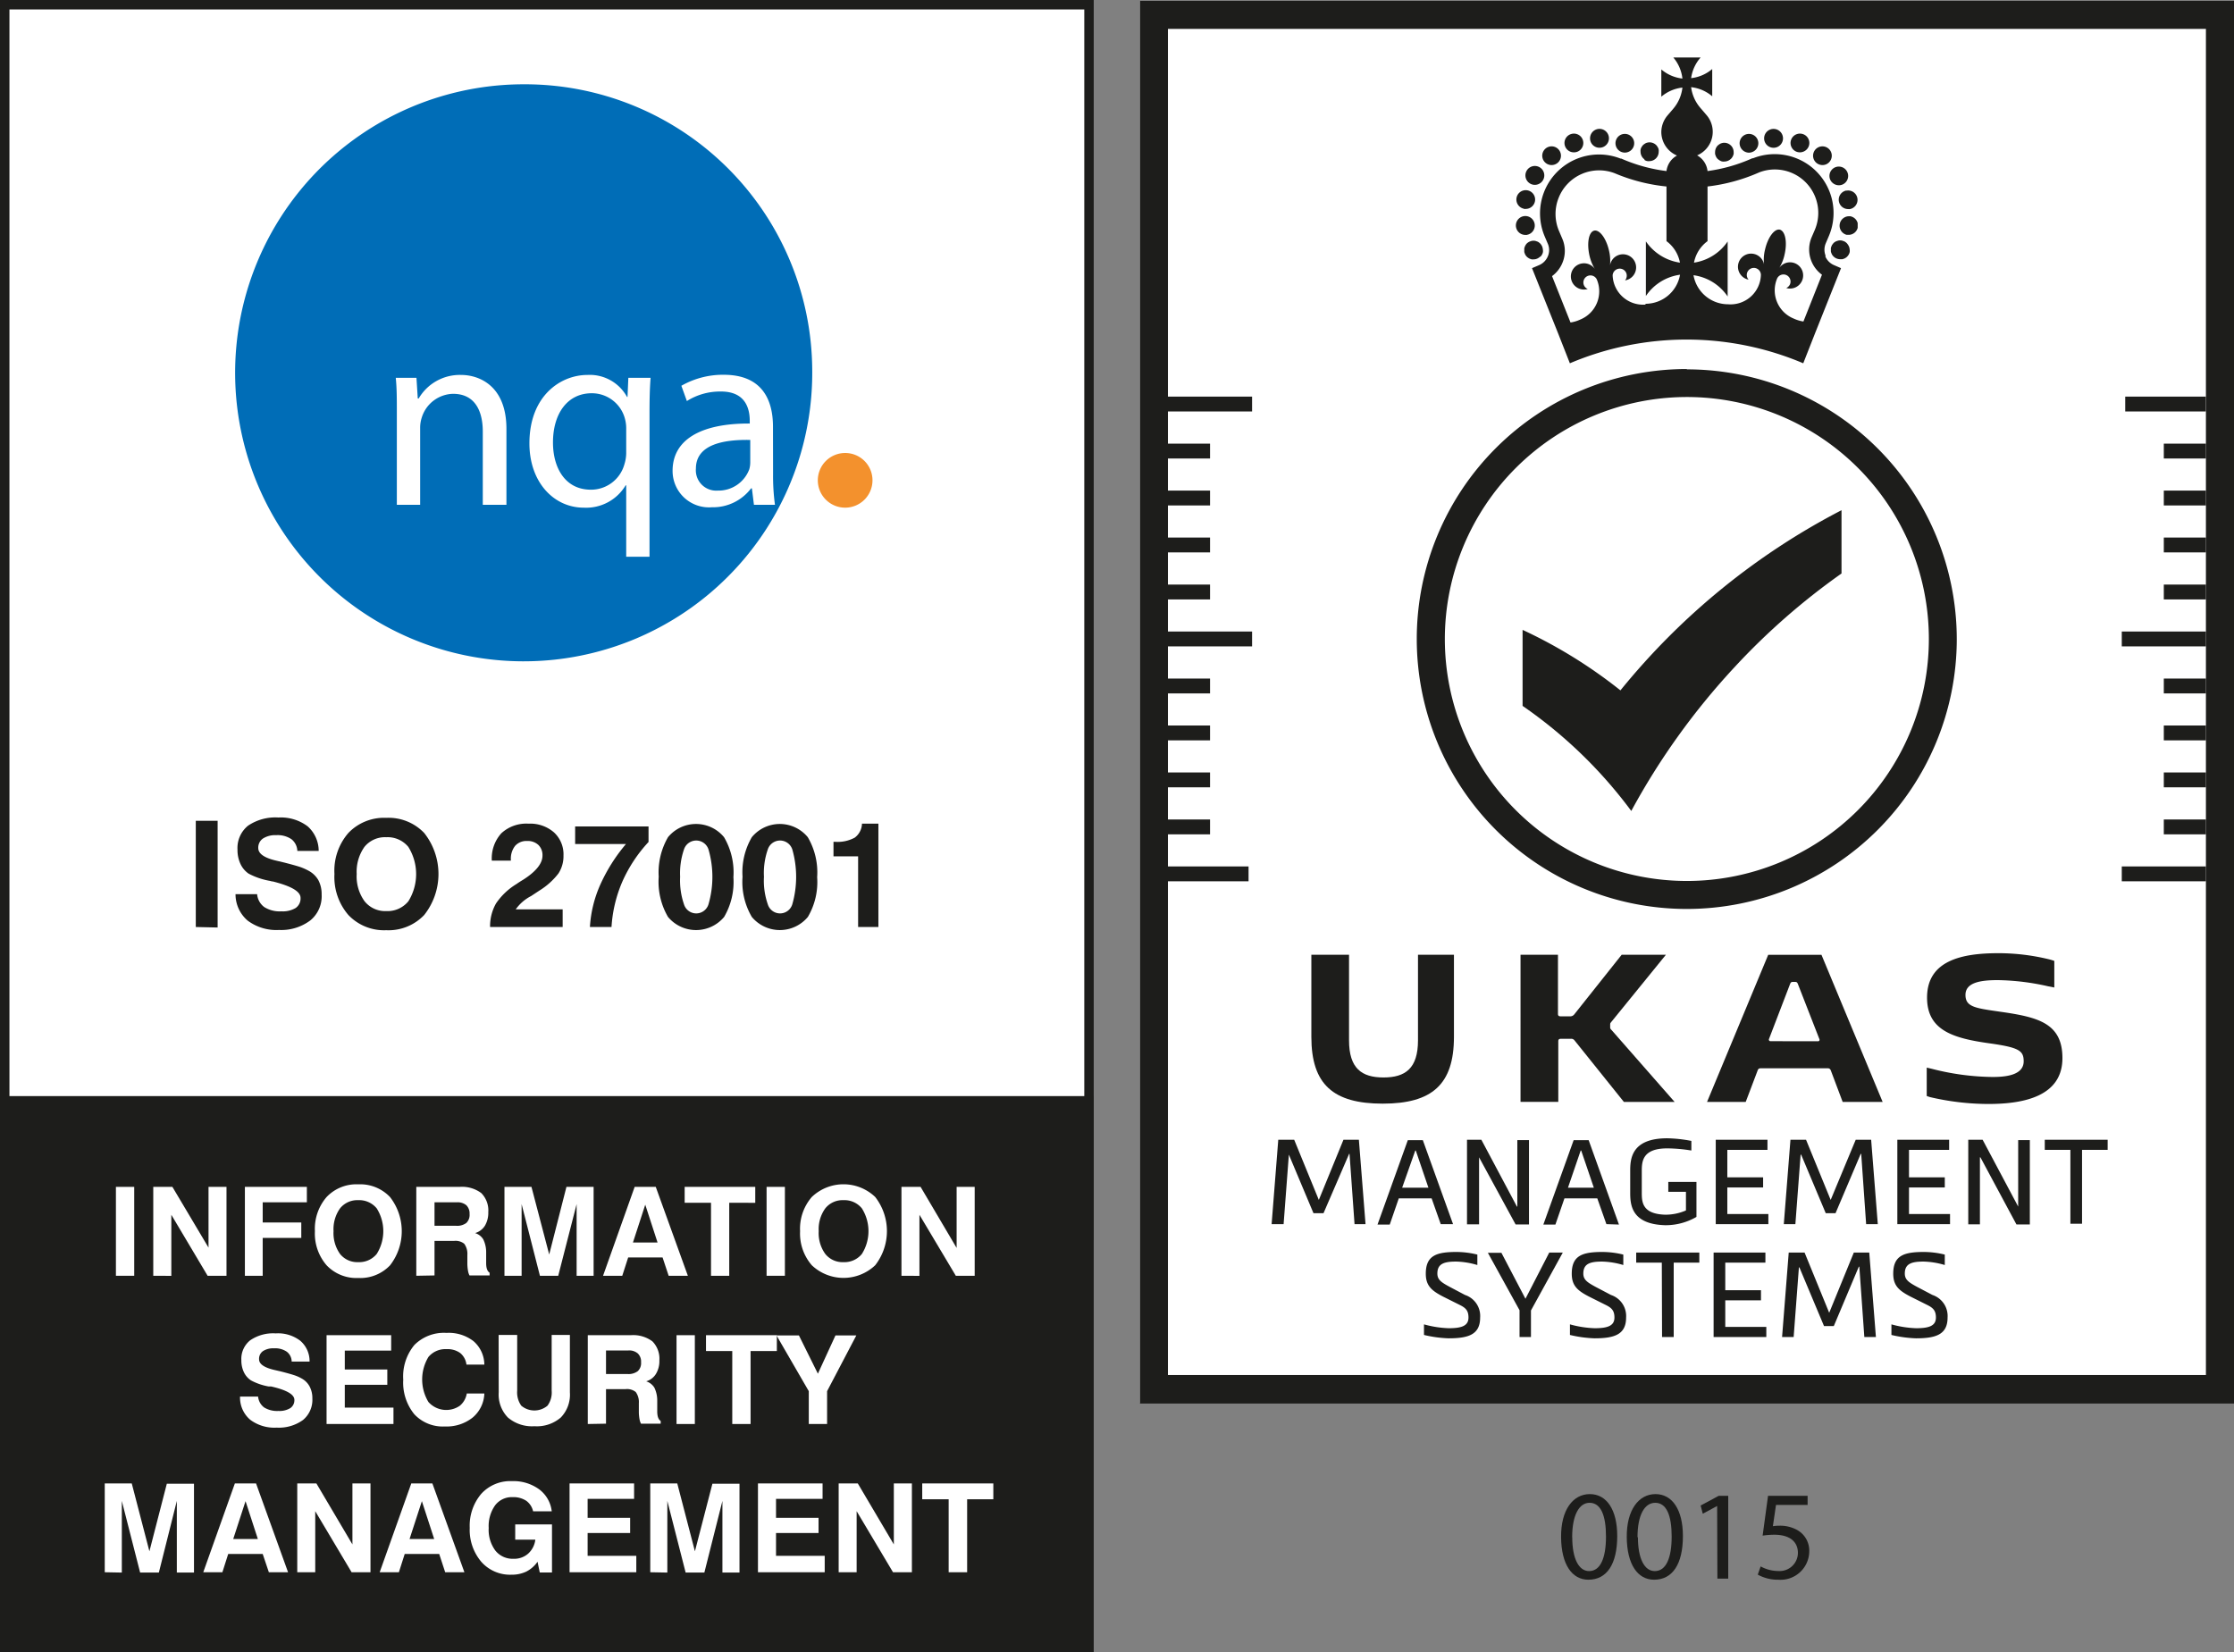 <svg xmlns="http://www.w3.org/2000/svg" xmlns:xlink="http://www.w3.org/1999/xlink" viewBox="0 0 272.13 201.3"><rect x="0" y="0" width="272.13" height="201.3" fill="#808080" stroke="none"/><defs><style>.cls-1{fill:none;}.cls-2{fill:#fff;}.cls-3{fill:#1d1d1b;}.cls-4{fill:#006db7;}.cls-5{fill:#f3912d;}.cls-6{clip-path:url(#clip-path);}</style><clipPath id="clip-path"><rect class="cls-1" x="184.69" y="4.87" width="41.6" height="41.6"/></clipPath></defs><g id="Layer_2" data-name="Layer 2"><g id="Layer_1-2" data-name="Layer 1"><rect class="cls-2" x="0.57" y="0.57" width="132.08" height="149.95"/><path class="cls-3" d="M132.08,1.15V150H1.15V1.15H132.08M133.23,0H0V151.1H133.23V0Z"/><rect class="cls-3" y="133.54" width="133.23" height="67.76"/><path class="cls-4" d="M98.94,45.06A35.15,35.15,0,1,1,63.79,10.27,35,35,0,0,1,98.94,45.06Z"/><path class="cls-5" d="M106.28,58.48A3.33,3.33,0,1,1,103,55.19,3.32,3.32,0,0,1,106.28,58.48Z"/><path class="cls-2" d="M48.34,50.21c0-1.63,0-2.9-.13-4.18h2.52l.16,2.52H51a5.8,5.8,0,0,1,5.17-2.87c2.16,0,5.52,1.28,5.52,6.58V61.5H58.81V52.58c0-2.49-.94-4.6-3.62-4.6a4.09,4.09,0,0,0-3.81,2.88,4,4,0,0,0-.2,1.3V61.5H48.34Z"/><path class="cls-2" d="M76.28,59.13h-.07a5.6,5.6,0,0,1-5.1,2.72c-3.65,0-6.62-3.1-6.62-7.83,0-5.78,3.78-8.34,7.07-8.34a5.17,5.17,0,0,1,4.82,2.68h.06l.1-2.33h2.71c-.1,1.28-.13,2.62-.13,4.25V67.83H76.28Zm0-6.84a4.45,4.45,0,0,0-.13-1.18,4.17,4.17,0,0,0-4.07-3.2c-2.94,0-4.72,2.46-4.72,6,0,3.1,1.49,5.75,4.62,5.75a4.21,4.21,0,0,0,4.07-3.06,4.72,4.72,0,0,0,.23-1.35Z"/><path class="cls-2" d="M94.17,57.79a25.88,25.88,0,0,0,.23,3.71H91.84l-.25-2h-.1a5.81,5.81,0,0,1-4.78,2.3,4.43,4.43,0,0,1-4.78-4.44c0-3.74,3.36-5.79,9.4-5.76v-.32c0-1.27-.36-3.61-3.56-3.58a7.57,7.57,0,0,0-4.1,1.16L83,47a10.19,10.19,0,0,1,5.16-1.34c4.82,0,6,3.23,6,6.33ZM91.39,53.6c-3.1-.06-6.62.48-6.62,3.49a2.48,2.48,0,0,0,2.65,2.68,4,4,0,0,0,3.85-2.59,3.08,3.08,0,0,0,.12-.89Z"/><rect class="cls-2" x="138.85" y="0.1" width="133.27" height="170.86"/><path class="cls-3" d="M161.22,147.81H160l-3-7.14h0l-.64,8.47H154.9l.81-10.28h1.94l3,7.33,3-7.33h1.88l.81,10.28H165l-.61-8.56h-.05Z"/><path class="cls-3" d="M175.5,149.14,174.39,146h-4l-1.1,3.19h-1.49l3.69-10.28h1.83L177,149.14Zm-4.7-4.44H174l-1.54-4.53h-.06Z"/><path class="cls-3" d="M184.78,147h.05v-8.1h1.42v10.28h-1.63L180.17,141h0v8.16H178.7V138.86h1.75Z"/><path class="cls-3" d="M195.68,149.14,194.57,146h-4l-1.1,3.19H188l3.69-10.28h1.83l3.69,10.28ZM191,144.7h3.15l-1.54-4.53h-.06Z"/><path class="cls-3" d="M202.86,149.27c-4.2-.11-4.28-2.57-4.28-4v-2.59c0-1.41.08-4,4.51-4a17.06,17.06,0,0,1,2.94.32v1.17a18.77,18.77,0,0,0-2.94-.26c-3,0-3.1,1.57-3.1,2.75v2.59c0,1.14,0,2.66,2.87,2.74a6.25,6.25,0,0,0,2.51-.52v-2.27h-2.15V144h3.43v4.26A7.48,7.48,0,0,1,202.86,149.27Z"/><path class="cls-3" d="M209,149.14V138.86h6.3v1.23h-4.89v3.35h4.36v1.23h-4.36v3.24h5v1.23Z"/><path class="cls-3" d="M223.59,147.81H222.4l-3-7.14h-.06l-.64,8.47h-1.41l.81-10.28H220l3,7.33,3.05-7.33h1.88l.81,10.28h-1.42l-.6-8.56h-.06Z"/><path class="cls-3" d="M231.12,149.14V138.86h6.31v1.23h-4.89v3.35h4.36v1.23h-4.36v3.24h5v1.23Z"/><path class="cls-3" d="M245.84,147h0v-8.1h1.42v10.28h-1.63L241.24,141h-.06v8.16h-1.42V138.86h1.75Z"/><path class="cls-3" d="M252.2,140.09h-3.12v-1.23h7.66v1.23h-3.12v9H252.2Z"/><path class="cls-3" d="M177.4,153.7c-1.44,0-2.31.23-2.31,1.46,0,.75.48,1.07,1.48,1.61l1.89,1a2.69,2.69,0,0,1,1.84,2.75c0,2.08-1.43,2.53-3.84,2.53a14.79,14.79,0,0,1-3-.41v-1.29a12.69,12.69,0,0,0,3,.47c1.51,0,2.42-.25,2.42-1.3,0-.87-.36-1.19-1.09-1.55l-2-1c-1.39-.72-2.11-1.32-2.11-2.79,0-2.22,1.3-2.65,3.73-2.65a10.79,10.79,0,0,1,2.55.32v1.27A9.91,9.91,0,0,0,177.4,153.7Z"/><path class="cls-3" d="M185.82,158.23h0l2.9-5.63h1.65l-3.88,7.06v3.23H185.1v-3.26l-3.86-7h1.65Z"/><path class="cls-3" d="M195.18,153.7c-1.44,0-2.31.23-2.31,1.46,0,.75.48,1.07,1.47,1.61l1.9,1a2.7,2.7,0,0,1,1.84,2.75c0,2.08-1.44,2.53-3.84,2.53a14.79,14.79,0,0,1-3-.41v-1.29a12.69,12.69,0,0,0,3,.47c1.51,0,2.42-.25,2.42-1.3,0-.87-.36-1.19-1.09-1.55l-2-1c-1.39-.72-2.11-1.32-2.11-2.79,0-2.22,1.3-2.65,3.73-2.65a10.79,10.79,0,0,1,2.55.32v1.27A9.91,9.91,0,0,0,195.18,153.7Z"/><path class="cls-3" d="M202.43,153.83h-3.12V152.6H207v1.23h-3.12v9.06h-1.42Z"/><path class="cls-3" d="M208.74,162.89V152.6h6.31v1.23h-4.89v3.36h4.35v1.23h-4.35v3.24h5v1.23Z"/><path class="cls-3" d="M223.38,161.56h-1.19l-3-7.15h-.06l-.64,8.48h-1.41l.81-10.29h1.93l3,7.34,3-7.34h1.88l.81,10.29h-1.41l-.61-8.57h-.06Z"/><path class="cls-3" d="M234.34,153.7c-1.44,0-2.31.23-2.31,1.46,0,.75.48,1.07,1.47,1.61l1.9,1a2.7,2.7,0,0,1,1.84,2.75c0,2.08-1.44,2.53-3.84,2.53a14.79,14.79,0,0,1-3-.41v-1.29a12.69,12.69,0,0,0,3,.47c1.51,0,2.42-.25,2.42-1.3,0-.87-.36-1.19-1.09-1.55l-2-1c-1.39-.72-2.11-1.32-2.11-2.79,0-2.22,1.3-2.65,3.73-2.65a10.79,10.79,0,0,1,2.55.32v1.27A9.91,9.91,0,0,0,234.34,153.7Z"/><path class="cls-3" d="M197.39,84.11a59,59,0,0,0-11.92-7.37V86A56.1,56.1,0,0,1,198.71,98.8v0a85.73,85.73,0,0,1,12.61-17.55,82.61,82.61,0,0,1,13-11.38V62.16A85,85,0,0,0,197.39,84.11Z"/><g class="cls-6"><g class="cls-6"><path class="cls-3" d="M187.64,31.28a1.15,1.15,0,0,0,.14-.17,1.28,1.28,0,0,0,.11-.2.83.83,0,0,0,.06-.21.91.91,0,0,0,0-.23,1.54,1.54,0,0,0-.09-.43,1.28,1.28,0,0,0-.11-.2,1.24,1.24,0,0,0-.14-.18l-.17-.14a.75.75,0,0,0-.2-.1l-.21-.07a1.14,1.14,0,0,0-.45,0,1.29,1.29,0,0,0-.21.07.75.75,0,0,0-.2.1.92.92,0,0,0-.32.32.75.75,0,0,0-.1.2.86.86,0,0,0-.07.21,1.64,1.64,0,0,0,0,.22,1.79,1.79,0,0,0,0,.23.86.86,0,0,0,.07.21.75.75,0,0,0,.1.2,1.15,1.15,0,0,0,.14.17.79.79,0,0,0,.18.14.78.78,0,0,0,.2.11l.21.07.22,0a1.13,1.13,0,0,0,.81-.34"/><path class="cls-3" d="M186.38,22.36a1.1,1.1,0,0,0,.57.16,1.15,1.15,0,1,0-.57-.16"/><path class="cls-3" d="M189,20.11a1.16,1.16,0,0,0,.73-.26,1.14,1.14,0,1,0-.73.26"/><path class="cls-3" d="M191.73,18.56a1.19,1.19,0,0,0,.37-.06,1.14,1.14,0,1,0-.75-2.16,1.14,1.14,0,0,0,.38,2.22"/><path class="cls-3" d="M194.84,18a1.15,1.15,0,1,0-1.15-1.15A1.14,1.14,0,0,0,194.84,18"/><path class="cls-3" d="M197.53,18.52a1.14,1.14,0,1,0-.67-1.47,1.14,1.14,0,0,0,.67,1.47"/><path class="cls-3" d="M185.64,25.45a.78.78,0,0,0,.22,0,1.14,1.14,0,0,0,.21-2.26,1.14,1.14,0,1,0-.43,2.24"/><path class="cls-3" d="M186,28.61a1.15,1.15,0,0,0,.94-1.32h0a1.15,1.15,0,1,0-1.13,1.33H186"/><path class="cls-3" d="M200.28,19.46a1.18,1.18,0,0,0,.19.11.79.79,0,0,0,.22.06.83.83,0,0,0,.22,0,1.14,1.14,0,0,0,1.14-1.15.82.82,0,0,0,0-.22.79.79,0,0,0-.06-.22,1.18,1.18,0,0,0-.11-.19.86.86,0,0,0-.14-.18,1.15,1.15,0,0,0-1-.31,1.41,1.41,0,0,0-.22.06,1.18,1.18,0,0,0-.19.11,1.24,1.24,0,0,0-.18.14.86.86,0,0,0-.14.18,1.18,1.18,0,0,0-.11.19,1.41,1.41,0,0,0-.06.22.82.82,0,0,0,0,.22,1.16,1.16,0,0,0,.33.81,1.24,1.24,0,0,0,.18.14"/><path class="cls-3" d="M225.21,30a1.28,1.28,0,0,0-.11-.2l-.14-.18-.17-.14a.93.93,0,0,0-.2-.1l-.21-.07a1.14,1.14,0,0,0-.45,0l-.22.07a.69.69,0,0,0-.19.1.86.86,0,0,0-.18.14l-.14.18a.75.75,0,0,0-.1.2.86.86,0,0,0-.07.21.82.82,0,0,0,0,.22.9.9,0,0,0,0,.23.86.86,0,0,0,.07.21.75.75,0,0,0,.1.2,1.16,1.16,0,0,0,1,.51l.23,0,.21-.07a1,1,0,0,0,.2-.11.75.75,0,0,0,.17-.14,1.15,1.15,0,0,0,.14-.17,1.28,1.28,0,0,0,.11-.2.83.83,0,0,0,.06-.21.91.91,0,0,0,0-.23,1.54,1.54,0,0,0-.09-.43"/><path class="cls-3" d="M218.88,18.5a1.21,1.21,0,0,0,.38.06,1.16,1.16,0,0,0,1.08-.77,1.14,1.14,0,0,0-.71-1.45,1.14,1.14,0,0,0-.75,2.16"/><path class="cls-3" d="M221.27,19.85a1.16,1.16,0,0,0,.73.26,1.11,1.11,0,0,0,.88-.42,1.14,1.14,0,1,0-1.61.16"/><path class="cls-3" d="M223,22a1.16,1.16,0,0,0,1,.57,1.1,1.1,0,0,0,.58-.16A1.14,1.14,0,1,0,223,22"/><path class="cls-3" d="M216.15,18a1.15,1.15,0,0,0,0-2.29h0a1.15,1.15,0,1,0,0,2.29"/><path class="cls-3" d="M224.91,23.21a1.14,1.14,0,0,0,.22,2.26.86.86,0,0,0,.22,0,1.14,1.14,0,1,0-.44-2.24"/><path class="cls-3" d="M225.33,26.35a1.15,1.15,0,0,0-.38,2.26h.19a1.14,1.14,0,0,0,.19-2.27"/><path class="cls-3" d="M213.05,18.6a1.1,1.1,0,0,0,.4-.08,1.14,1.14,0,1,0-1.47-.67,1.15,1.15,0,0,0,1.07.75"/><path class="cls-3" d="M209,19a.93.93,0,0,0,.1.2,1.15,1.15,0,0,0,.14.17l.18.14.2.11a.73.73,0,0,0,.21.06.83.83,0,0,0,.22,0,1.17,1.17,0,0,0,.81-.34.75.75,0,0,0,.14-.17,1,1,0,0,0,.11-.2,1.42,1.42,0,0,0,.07-.22,1.5,1.5,0,0,0,0-.22,1.13,1.13,0,0,0-.34-.81,1.15,1.15,0,0,0-1-.31l-.21.06-.2.11-.18.14a1.16,1.16,0,0,0-.33.81,1.5,1.5,0,0,0,0,.22A1.42,1.42,0,0,0,209,19"/><path class="cls-3" d="M222.39,31.18a2,2,0,0,1,0-1.51l.37-.87a7.17,7.17,0,0,0-9.21-9.52l-.09,0h0A19.72,19.72,0,0,1,208,20.84a2.48,2.48,0,0,0-1.27-1.91A3.12,3.12,0,0,0,207.86,14h0l-.71-.83A4.81,4.81,0,0,1,206,10.62a4.76,4.76,0,0,1,2.57,1.11V8.41A4.76,4.76,0,0,1,206,9.52,4.81,4.81,0,0,1,207.16,7h-3.33a4.79,4.79,0,0,1,1.11,2.57,4.79,4.79,0,0,1-2.57-1.11v3.32a4.79,4.79,0,0,1,2.57-1.11,4.79,4.79,0,0,1-1.11,2.57l-.71.83h0a3.17,3.17,0,0,0-.75,2,3.12,3.12,0,0,0,1.91,2.88A2.48,2.48,0,0,0,203,20.84a19.72,19.72,0,0,1-5.51-1.52l-.09,0a7.18,7.18,0,0,0-9.22,9.52l.37.87a1.93,1.93,0,0,1,0,1.51,2,2,0,0,1-1.09,1.09l-.84.36,3.16,7.9,1.45,3.69a36.4,36.4,0,0,1,28.43,0l1.45-3.69,3.15-7.9-.83-.36a2,2,0,0,1-1.09-1.09m-16.9-21.11Zm-5,27a3.71,3.71,0,0,1-4-3.57.87.87,0,0,1,.86-.81.85.85,0,0,1,.86.86.89.89,0,0,1-.21.57,1.6,1.6,0,1,0-1.83-1.83h0a5.39,5.39,0,0,0-.12-1.79c-.34-1.5-1.15-2.59-1.81-2.44h0c-.65.16-.91,1.48-.58,3a5.6,5.6,0,0,0,.66,1.67h0a1.6,1.6,0,1,0-.86,2.44.86.86,0,1,1,1.09-1.19,3.71,3.71,0,0,1-2,4.91,4.29,4.29,0,0,1-1.19.36l-2.25-5.65a3.81,3.81,0,0,0,1.28-1.66,3.75,3.75,0,0,0-.05-2.94l-.37-.87a5.29,5.29,0,0,1-.06-4.06,5.3,5.3,0,0,1,6.84-3A21.72,21.72,0,0,0,203,22.72v6.66A4.22,4.22,0,0,1,204.64,32a6.11,6.11,0,0,1-4.15-2.59v6.65a6,6,0,0,1,4.16-2.59,4.27,4.27,0,0,1-4.2,3.54m19.23,2.16a4.4,4.4,0,0,1-1.19-.36,3.71,3.71,0,0,1-2-4.91.86.86,0,0,1,1.13-.38.87.87,0,0,1,.41,1.15.94.94,0,0,1-.44.42,1.6,1.6,0,1,0-.86-2.44h0a5.11,5.11,0,0,0,.66-1.67c.34-1.49.08-2.81-.58-3h0c-.66-.15-1.47.94-1.81,2.44a5.14,5.14,0,0,0-.12,1.79h0A1.6,1.6,0,1,0,213,34.07a.85.85,0,0,1-.22-.57.86.86,0,0,1,1.72,0,3.7,3.7,0,0,1-4,3.57,4.28,4.28,0,0,1-4.21-3.54,6,6,0,0,1,4.16,2.59V29.42A6.06,6.06,0,0,1,206.35,32,4.22,4.22,0,0,1,208,29.38V22.72A21.81,21.81,0,0,0,214.3,21a5.29,5.29,0,0,1,6.77,7l-.37.86a3.81,3.81,0,0,0,1.24,4.61Z"/></g></g><path class="cls-3" d="M205.49,48.37A29.48,29.48,0,1,1,176,77.85a29.51,29.51,0,0,1,29.47-29.48m0-3.41a32.89,32.89,0,1,0,32.89,32.89A32.89,32.89,0,0,0,205.49,45Z"/><path class="cls-3" d="M268.71,3.52v164H142.27V3.52H268.71M272.13.1H138.85V171H272.13V.1Z"/><path class="cls-3" d="M168.53,131.27c2.66,0,4.2-1.1,4.2-4.53V116.32h4.38v10c0,5.8-2.66,8.14-8.68,8.14s-8.69-2.34-8.69-8.14v-10h4.59v10.42C164.33,130.17,165.87,131.27,168.53,131.27Z"/><path class="cls-3" d="M189.78,116.32v7.2c0,.21.09.3.3.3h1.13a.62.62,0,0,0,.56-.24l5.77-7.26h5.39l-6.64,8.17c-.12.15-.15.18-.15.33v.32a.38.38,0,0,0,.15.33l7.7,8.78h-6.18l-6-7.48a.5.5,0,0,0-.48-.21h-1.21c-.21,0-.3.09-.3.3v7.38h-4.6V116.32Z"/><path class="cls-3" d="M224.46,134.25l-1.43-3.8c-.1-.27-.24-.31-.51-.3H214.6c-.27,0-.41,0-.51.3l-1.44,3.8h-4.71l7.45-17.92h6.49l7.45,17.92Zm-3-7.39a.18.18,0,0,0,.17-.25L219,119.87c-.08-.19-.15-.24-.33-.24h-.28c-.18,0-.25.05-.33.24l-2.58,6.73a.19.19,0,0,0,.17.25Z"/><path class="cls-3" d="M249.78,116.92c.37.11.46.15.46.15v3.24s-.61-.13-.72-.14a29.4,29.4,0,0,0-6.17-.76c-2.12,0-3.93.3-3.93,1.8s1.25,1.62,4.36,2.07c4.52.65,7.45,1.4,7.45,5.63,0,4.61-4.61,5.59-9,5.59a31.31,31.31,0,0,1-7.14-.84l-.39-.13v-3.46l.6.14a30.72,30.72,0,0,0,7.39,1c1.31,0,3.82-.1,3.82-1.91,0-1.31-.58-1.69-4.25-2.2-4.38-.62-7.52-1.59-7.52-5.56,0-4.52,4.24-5.41,8.67-5.41A26,26,0,0,1,249.78,116.92Z"/><rect class="cls-3" x="142.27" y="48.32" width="10.25" height="1.81"/><rect class="cls-3" x="142.27" y="76.94" width="10.25" height="1.81"/><rect class="cls-3" x="142.27" y="54.05" width="5.13" height="1.81"/><rect class="cls-3" x="142.27" y="59.77" width="5.13" height="1.81"/><rect class="cls-3" x="142.27" y="65.49" width="5.13" height="1.81"/><rect class="cls-3" x="142.27" y="71.22" width="5.13" height="1.81"/><rect class="cls-3" x="142.27" y="105.56" width="9.82" height="1.81"/><rect class="cls-3" x="142.27" y="82.67" width="5.13" height="1.81"/><rect class="cls-3" x="142.27" y="88.39" width="5.13" height="1.81"/><rect class="cls-3" x="142.27" y="94.11" width="5.13" height="1.81"/><rect class="cls-3" x="142.27" y="99.84" width="5.13" height="1.81"/><rect class="cls-3" x="258.46" y="105.56" width="10.25" height="1.81"/><rect class="cls-3" x="258.46" y="76.94" width="10.25" height="1.81"/><rect class="cls-3" x="263.58" y="99.84" width="5.13" height="1.81"/><rect class="cls-3" x="263.58" y="94.11" width="5.13" height="1.81"/><rect class="cls-3" x="263.58" y="88.39" width="5.13" height="1.81"/><rect class="cls-3" x="263.58" y="82.67" width="5.13" height="1.81"/><rect class="cls-3" x="258.88" y="48.32" width="9.82" height="1.81"/><rect class="cls-3" x="263.58" y="71.22" width="5.13" height="1.81"/><rect class="cls-3" x="263.58" y="65.49" width="5.13" height="1.81"/><rect class="cls-3" x="263.58" y="59.77" width="5.13" height="1.81"/><rect class="cls-3" x="263.58" y="54.05" width="5.13" height="1.81"/><path class="cls-3" d="M23.85,112.94V100h2.66v13Z"/><path class="cls-3" d="M28.69,108.94h2.63a2.19,2.19,0,0,0,.87,1.57,3.53,3.53,0,0,0,2.09.52,3.06,3.06,0,0,0,1.74-.41,1.4,1.4,0,0,0,.59-1.23c0-.78-1.12-1.43-3.38-2h-.08l-.27-.07a8.73,8.73,0,0,1-2.59-.88,2.93,2.93,0,0,1-1-1.19,4,4,0,0,1-.36-1.75,3.49,3.49,0,0,1,1.28-2.9,5.92,5.92,0,0,1,3.71-1,5.41,5.41,0,0,1,3.55,1.07,4,4,0,0,1,1.35,3H36.22a1.9,1.9,0,0,0-.72-1.43,3,3,0,0,0-1.86-.49,2.76,2.76,0,0,0-1.61.41,1.34,1.34,0,0,0-.57,1.16c0,.69.74,1.2,2.21,1.54l.93.22c.94.24,1.61.43,2,.56a7.2,7.2,0,0,1,1,.45,3,3,0,0,1,1.19,1.16,3.66,3.66,0,0,1,.39,1.74,3.8,3.8,0,0,1-1.36,3.13A5.88,5.88,0,0,1,34,113.3a5.85,5.85,0,0,1-3.83-1.14A4.2,4.2,0,0,1,28.69,108.94Z"/><path class="cls-3" d="M40.74,106.48a7,7,0,0,1,1.7-5,6,6,0,0,1,4.61-1.84,6,6,0,0,1,4.62,1.84,8.05,8.05,0,0,1,0,10,6,6,0,0,1-4.62,1.85,6,6,0,0,1-4.61-1.85A7.07,7.07,0,0,1,40.74,106.48Zm2.71,0a5.16,5.16,0,0,0,.95,3.31A3.21,3.21,0,0,0,47.05,111a3.28,3.28,0,0,0,2.69-1.19,6.26,6.26,0,0,0,0-6.63A3.27,3.27,0,0,0,47.05,102a3.22,3.22,0,0,0-2.65,1.17A5.22,5.22,0,0,0,43.45,106.48Z"/><path class="cls-3" d="M59.7,112.94a5.6,5.6,0,0,1,.72-2.87,8.09,8.09,0,0,1,2.5-2.37c.18-.13.44-.3.79-.51,1.58-1,2.37-2,2.37-2.93a1.72,1.72,0,0,0-.5-1.32,1.89,1.89,0,0,0-1.37-.48,1.84,1.84,0,0,0-1.46.59,2.53,2.53,0,0,0-.52,1.69v.11H59.91a4.54,4.54,0,0,1,1.16-3.33,4.47,4.47,0,0,1,3.31-1.17,4.4,4.4,0,0,1,3.1,1.06,3.63,3.63,0,0,1,1.16,2.82,3.87,3.87,0,0,1-.61,2.18,8.66,8.66,0,0,1-2.34,2.1l-1,.66a5.22,5.22,0,0,0-1.87,1.62h5.72v2.15Z"/><path class="cls-3" d="M74.49,112.94H71.86a14.77,14.77,0,0,1,1.24-5.11,20.89,20.89,0,0,1,3.15-5H70.06v-2.14H79v1.89a17.52,17.52,0,0,0-3.19,4.83A16.42,16.42,0,0,0,74.49,112.94Z"/><path class="cls-3" d="M80.24,106.82A8.55,8.55,0,0,1,81.37,102a4.42,4.42,0,0,1,6.83,0,8.48,8.48,0,0,1,1.14,4.87,8.46,8.46,0,0,1-1.13,4.84,4.45,4.45,0,0,1-6.84,0A8.49,8.49,0,0,1,80.24,106.82Zm2.61,0a8.94,8.94,0,0,0,.46,3.33,1.56,1.56,0,0,0,3,0,12,12,0,0,0,0-6.64,1.57,1.57,0,0,0-3,0A8.94,8.94,0,0,0,82.85,106.82Z"/><path class="cls-3" d="M90.45,106.82A8.47,8.47,0,0,1,91.58,102a4.41,4.41,0,0,1,6.82,0,8.48,8.48,0,0,1,1.14,4.87,8.38,8.38,0,0,1-1.13,4.84,4.44,4.44,0,0,1-6.83,0A8.41,8.41,0,0,1,90.45,106.82Zm2.61,0a8.73,8.73,0,0,0,.46,3.33,1.56,1.56,0,0,0,3,0,12.21,12.21,0,0,0,0-6.64,1.57,1.57,0,0,0-3,0A8.73,8.73,0,0,0,93.06,106.82Z"/><path class="cls-3" d="M104.53,112.94v-8.61h-3v-1.77h.19a4.37,4.37,0,0,0,2.4-.51,2.2,2.2,0,0,0,.88-1.7h2v12.59Z"/><path class="cls-2" d="M14.12,155.43V144.6h2.23v10.83Z"/><path class="cls-2" d="M18.67,155.43V144.6H21L25.4,152V144.6h2.19v10.83h-2.3L20.87,148v7.44Z"/><path class="cls-2" d="M29.83,155.43V144.6h7.55v1.88H32v2.46h4.7v1.88H32v4.61Z"/><path class="cls-2" d="M38.36,150a5.91,5.91,0,0,1,1.43-4.17,5,5,0,0,1,3.85-1.54,5,5,0,0,1,3.87,1.55,6.77,6.77,0,0,1,0,8.32,5,5,0,0,1-3.87,1.54,5,5,0,0,1-3.85-1.54A5.9,5.9,0,0,1,38.36,150Zm2.27,0a4.37,4.37,0,0,0,.79,2.77,2.69,2.69,0,0,0,2.22,1,2.75,2.75,0,0,0,2.25-1,5.21,5.21,0,0,0,0-5.55,2.75,2.75,0,0,0-2.25-1,2.69,2.69,0,0,0-2.22,1A4.38,4.38,0,0,0,40.63,150Z"/><path class="cls-2" d="M50.71,155.43V144.6H56a3.91,3.91,0,0,1,2.63.76,3,3,0,0,1,.85,2.32,3.1,3.1,0,0,1-.41,1.65,2.11,2.11,0,0,1-1.2.9,1.75,1.75,0,0,1,1,.77,3.54,3.54,0,0,1,.35,1.6l0,1.28v0c0,.65.15,1,.42,1.18v.33H57.19a1.94,1.94,0,0,1-.18-.56,5.68,5.68,0,0,1-.08-.8l0-1.14a2.08,2.08,0,0,0-.38-1.36,1.69,1.69,0,0,0-1.23-.35H52.93v4.21Zm2.22-6.09h2.62A1.87,1.87,0,0,0,56.8,149a1.35,1.35,0,0,0,.4-1.09,1.41,1.41,0,0,0-.39-1.07,1.65,1.65,0,0,0-1.16-.36H52.93Z"/><path class="cls-2" d="M61.45,155.43V144.6h3.29l2.16,8.24L69,144.6h3.31v10.83H70.24V146.7L68,155.43H65.77l-2.23-8.73v8.73Z"/><path class="cls-2" d="M77.31,144.6h2.57l3.91,10.83H81.45l-.74-2.23H76.52l-.72,2.23H73.46Zm1.29,2.17-1.5,4.61h3Z"/><path class="cls-2" d="M86.61,155.43v-8.89H83.4V144.6H92v1.94H88.83v8.89Z"/><path class="cls-2" d="M93.38,155.43V144.6h2.23v10.83Z"/><path class="cls-2" d="M97.46,150a5.91,5.91,0,0,1,1.43-4.17,5.59,5.59,0,0,1,7.72,0,6.77,6.77,0,0,1,0,8.32,5.61,5.61,0,0,1-7.72,0A5.9,5.9,0,0,1,97.46,150Zm2.27,0a4.31,4.31,0,0,0,.8,2.77,2.69,2.69,0,0,0,2.22,1,2.73,2.73,0,0,0,2.24-1,5.21,5.21,0,0,0,0-5.55,2.73,2.73,0,0,0-2.24-1,2.69,2.69,0,0,0-2.22,1A4.32,4.32,0,0,0,99.73,150Z"/><path class="cls-2" d="M109.81,155.43V144.6h2.33l4.39,7.44V144.6h2.2v10.83h-2.3L112,148v7.44Z"/><path class="cls-2" d="M29.24,170.15h2.2a1.86,1.86,0,0,0,.73,1.32,3,3,0,0,0,1.74.43,2.54,2.54,0,0,0,1.46-.35,1.16,1.16,0,0,0,.49-1c0-.66-.94-1.2-2.82-1.63l-.07,0-.23,0a7.21,7.21,0,0,1-2.16-.74,2.45,2.45,0,0,1-.87-1,3.32,3.32,0,0,1-.31-1.47,2.89,2.89,0,0,1,1.08-2.42,4.93,4.93,0,0,1,3.1-.84,4.45,4.45,0,0,1,3,.9,3.27,3.27,0,0,1,1.13,2.53H35.53a1.53,1.53,0,0,0-.6-1.2,2.49,2.49,0,0,0-1.55-.41,2.28,2.28,0,0,0-1.35.34,1.14,1.14,0,0,0-.47,1c0,.57.61,1,1.84,1.29l.78.18c.79.2,1.35.36,1.68.47a4.62,4.62,0,0,1,.86.38,2.4,2.4,0,0,1,1,1,3,3,0,0,1,.33,1.45,3.19,3.19,0,0,1-1.14,2.62,5,5,0,0,1-3.21.93,4.9,4.9,0,0,1-3.21-.95A3.54,3.54,0,0,1,29.24,170.15Z"/><path class="cls-2" d="M39.78,173.49V162.67h7.87v1.88H42v2.3h5.18v1.86H42v2.78h5.93v2Z"/><path class="cls-2" d="M59,169.77a4,4,0,0,1-1.42,2.93,5.09,5.09,0,0,1-3.39,1.09,4.73,4.73,0,0,1-3.73-1.5,6.1,6.1,0,0,1-1.34-4.2,6,6,0,0,1,1.36-4.23,5.07,5.07,0,0,1,3.91-1.47,4.93,4.93,0,0,1,3.28,1A3.82,3.82,0,0,1,59,166.25H56.82a2.16,2.16,0,0,0-.75-1.4,2.61,2.61,0,0,0-1.65-.48,2.7,2.7,0,0,0-2.23.95,5.31,5.31,0,0,0,0,5.49,2.91,2.91,0,0,0,3.83.45,2.46,2.46,0,0,0,.84-1.49Z"/><path class="cls-2" d="M60.74,162.64H63v6.79a2.78,2.78,0,0,0,.5,1.83,2.48,2.48,0,0,0,3.19,0,2.7,2.7,0,0,0,.51-1.83v-6.79h2.22v7a4,4,0,0,1-1.11,3.06,4.46,4.46,0,0,1-3.21,1.06,4.52,4.52,0,0,1-3.23-1.06,4,4,0,0,1-1.12-3.06Z"/><path class="cls-2" d="M71.6,173.49V162.67h5.24a3.91,3.91,0,0,1,2.63.75,3,3,0,0,1,.85,2.32,3,3,0,0,1-.42,1.65,2.05,2.05,0,0,1-1.19.9,1.79,1.79,0,0,1,1,.77,3.58,3.58,0,0,1,.35,1.6l0,1.28v0c0,.65.15,1,.42,1.18v.33H78.08a1.94,1.94,0,0,1-.18-.56,5.52,5.52,0,0,1-.08-.8l0-1.14a2.08,2.08,0,0,0-.38-1.36,1.69,1.69,0,0,0-1.23-.35H73.82v4.21Zm2.22-6.09h2.62a1.87,1.87,0,0,0,1.25-.35,1.34,1.34,0,0,0,.4-1.08,1.38,1.38,0,0,0-.39-1.07,1.6,1.6,0,0,0-1.16-.37H73.82Z"/><path class="cls-2" d="M82.41,173.49V162.67h2.23v10.82Z"/><path class="cls-2" d="M89.2,173.49V164.6H86v-1.93h8.63v1.93H91.43v8.89Z"/><path class="cls-2" d="M100.75,173.49H98.52v-4l-3.93-6.79h2.73l2.31,4.66,2.14-4.66h2.54l-3.56,6.79Z"/><path class="cls-2" d="M12.76,191.55V180.73h3.29L18.2,189l2.12-8.23h3.31v10.82H21.54v-8.73l-2.19,8.73H17.07l-2.23-8.73v8.73Z"/><path class="cls-2" d="M28.61,180.73h2.58l3.9,10.82H32.75L32,189.32h-4.2l-.71,2.23H24.76Zm1.3,2.16-1.5,4.61h3Z"/><path class="cls-2" d="M36.21,191.55V180.73h2.33l4.39,7.43v-7.43h2.2v10.82h-2.3l-4.43-7.44v7.44Z"/><path class="cls-2" d="M50.1,180.73h2.57l3.9,10.82H54.23l-.73-2.23H49.3l-.71,2.23H46.25Zm1.29,2.16-1.5,4.61h3Z"/><path class="cls-2" d="M65.48,190.27a3.76,3.76,0,0,1-1.37,1.2,4.09,4.09,0,0,1-1.81.38,4.67,4.67,0,0,1-3.67-1.57,6,6,0,0,1-1.41-4.14,6,6,0,0,1,1.4-4.14,4.78,4.78,0,0,1,3.74-1.55,5.32,5.32,0,0,1,3.32,1,3.89,3.89,0,0,1,1.53,2.68H64.94a2.17,2.17,0,0,0-.84-1.29,2.88,2.88,0,0,0-1.66-.44,2.55,2.55,0,0,0-2.13,1,4.35,4.35,0,0,0-.78,2.75,4.24,4.24,0,0,0,.81,2.76,2.69,2.69,0,0,0,2.22,1,2.55,2.55,0,0,0,1.77-.62,2.73,2.73,0,0,0,.88-1.71H62.76v-1.86h4.48v5.86H65.75Z"/><path class="cls-2" d="M69.38,191.55V180.73h7.86v1.88H71.58v2.31h5.18v1.85H71.58v2.78h5.93v2Z"/><path class="cls-2" d="M79.21,191.55V180.73H82.5L84.65,189l2.13-8.23h3.3v10.82H88v-8.73l-2.2,8.73H83.52l-2.23-8.73v8.73Z"/><path class="cls-2" d="M92.33,191.55V180.73h7.87v1.88H94.53v2.31h5.18v1.85H94.53v2.78h5.93v2Z"/><path class="cls-2" d="M102.16,191.55V180.73h2.33l4.39,7.43v-7.43h2.2v10.82h-2.3l-4.43-7.44v7.44Z"/><path class="cls-2" d="M115.56,191.55v-8.89h-3.22v-1.93H121v1.93h-3.19v8.89Z"/><path class="cls-3" d="M197,187.14c0,3.43-1.27,5.32-3.51,5.32-2,0-3.3-1.85-3.33-5.18s1.45-5.25,3.5-5.25S197,183.93,197,187.14Zm-5.48.15c0,2.63.81,4.12,2.05,4.12,1.4,0,2.06-1.63,2.06-4.21s-.63-4.11-2-4.11C192.38,183.09,191.51,184.55,191.51,187.29Z"/><path class="cls-3" d="M205,187.14c0,3.43-1.27,5.32-3.51,5.32-2,0-3.3-1.85-3.33-5.18s1.46-5.25,3.5-5.25S205,183.93,205,187.14Zm-5.48.15c0,2.63.81,4.12,2.05,4.12,1.4,0,2.06-1.63,2.06-4.21s-.63-4.11-2-4.11C200.34,183.09,199.47,184.55,199.47,187.29Z"/><path class="cls-3" d="M209.17,183.48h0l-1.75.94-.26-1,2.2-1.18h1.16v10.09h-1.32Z"/><path class="cls-3" d="M220.19,183.35h-3.85l-.38,2.59a5.53,5.53,0,0,1,.82-.06,4.29,4.29,0,0,1,2.17.54,2.88,2.88,0,0,1,1.44,2.6,3.49,3.49,0,0,1-3.75,3.44,5,5,0,0,1-2.52-.62l.35-1a4.49,4.49,0,0,0,2.15.56,2.23,2.23,0,0,0,2.39-2.19c0-1.3-.88-2.23-2.9-2.23a10.07,10.07,0,0,0-1.4.11l.66-4.85h4.82Z"/></g></g></svg>